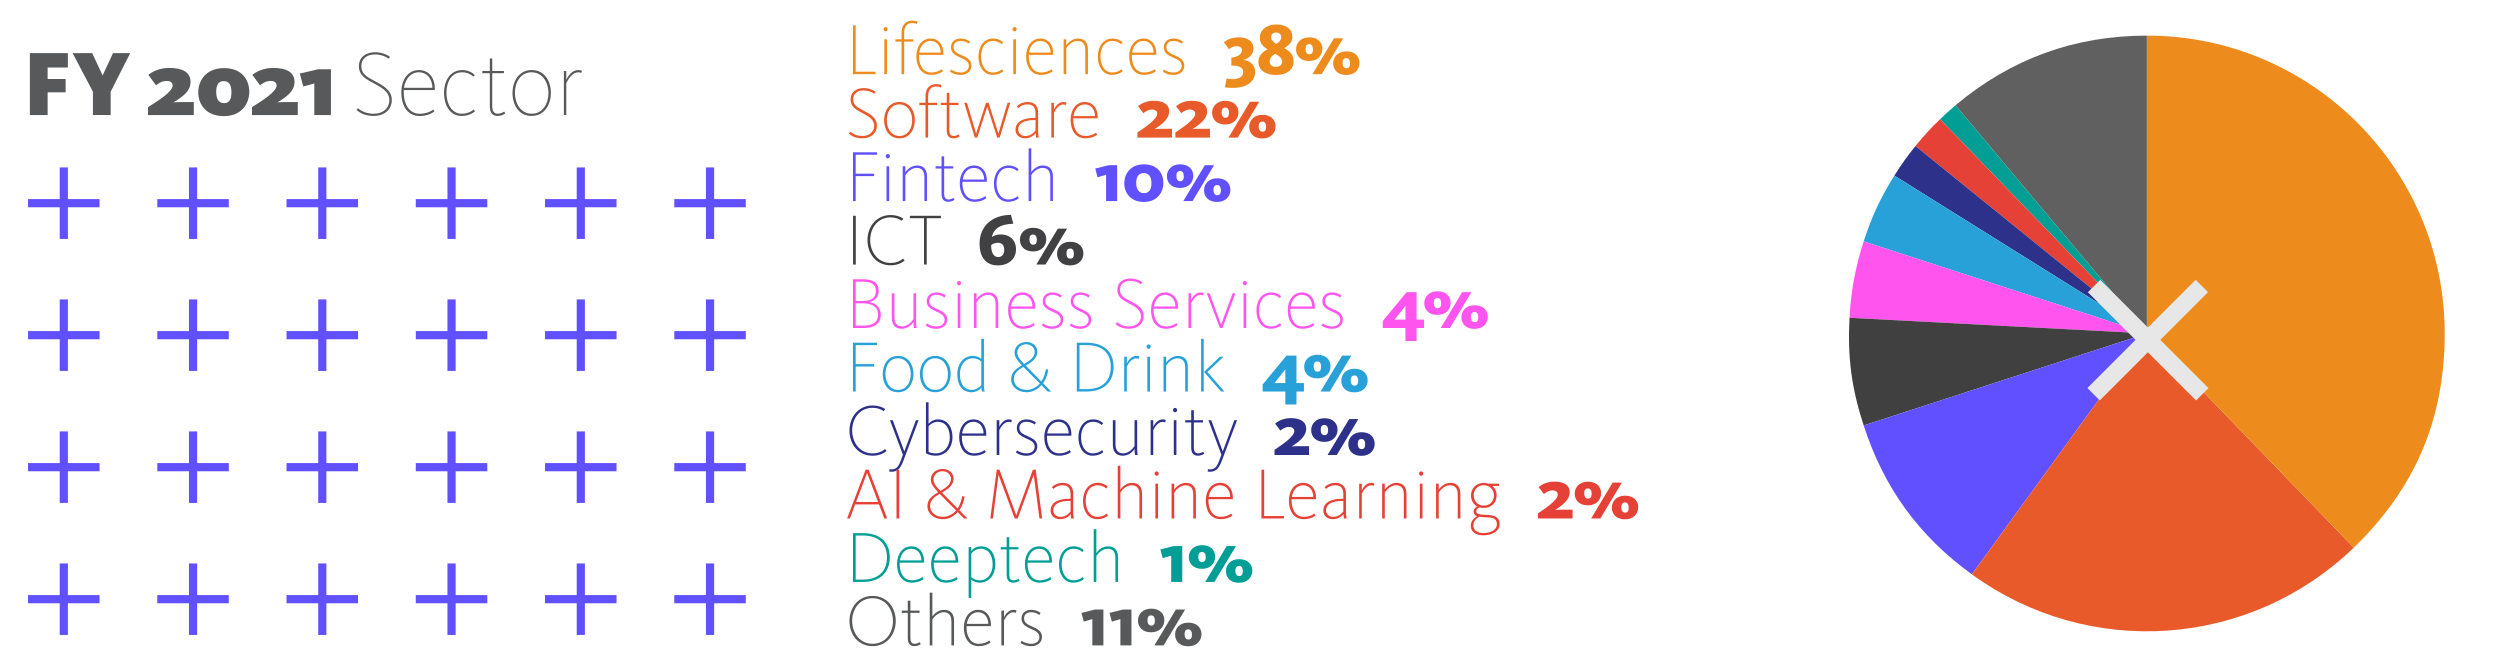 <?xml version="1.0" encoding="UTF-8"?> <!-- Generator: Adobe Illustrator 24.0.0, SVG Export Plug-In . SVG Version: 6.00 Build 0) --> <svg xmlns="http://www.w3.org/2000/svg" xmlns:xlink="http://www.w3.org/1999/xlink" version="1.1" id="Layer_1" x="0px" y="0px" viewBox="0 0 1024 271" style="enable-background:new 0 0 1024 271;" xml:space="preserve"> <style type="text/css"> .st0{fill:#5F6D84;} .st1{fill:#6050FF;} .st2{opacity:0.5;} .st3{opacity:0.5;fill:#6050FF;} .st4{opacity:0.4;} .st5{opacity:0.3;} .st6{fill:#CCCECF;} .st7{fill:#FFFFFF;} .st8{fill:#C51F30;} .st9{fill:none;} .st10{fill:url(#SVGID_1_);} .st11{fill:#414042;} .st12{fill:#231F20;} .st13{fill:#DDDEDF;} .st14{fill:#6D6E71;} .st15{fill:#F83D08;} .st16{fill:#E85A29;} .st17{fill:#58595B;} .st18{fill:#404040;} .st19{fill:#E7E7E7;} .st20{fill:url(#SVGID_4_);} .st21{fill:url(#SVGID_5_);} .st22{fill:url(#SVGID_6_);} .st23{fill:url(#SVGID_7_);} .st24{fill:url(#SVGID_8_);} .st25{fill:url(#SVGID_9_);} .st26{fill:url(#SVGID_10_);} .st27{fill:url(#SVGID_11_);} .st28{fill:url(#SVGID_12_);} .st29{fill:url(#SVGID_13_);} .st30{fill:url(#SVGID_14_);} .st31{fill:url(#SVGID_15_);} .st32{fill:url(#SVGID_16_);} .st33{fill:url(#SVGID_17_);} .st34{fill:url(#SVGID_18_);} .st35{fill:url(#SVGID_19_);} .st36{fill:url(#SVGID_20_);} .st37{fill:url(#SVGID_21_);} .st38{fill:url(#SVGID_22_);} .st39{fill:url(#SVGID_23_);} .st40{fill:url(#SVGID_24_);} .st41{fill:url(#SVGID_25_);} .st42{fill:url(#SVGID_26_);} .st43{fill:url(#SVGID_27_);} .st44{fill:url(#SVGID_28_);} .st45{fill:url(#SVGID_29_);} .st46{fill:url(#SVGID_30_);} .st47{fill:url(#SVGID_31_);} .st48{fill:url(#SVGID_32_);} .st49{fill:url(#SVGID_33_);} .st50{fill:url(#SVGID_34_);} .st51{fill:url(#SVGID_35_);} .st52{fill:url(#SVGID_36_);} .st53{fill:url(#SVGID_37_);} .st54{fill:url(#SVGID_38_);} .st55{fill:url(#SVGID_39_);} .st56{fill:url(#SVGID_40_);} .st57{fill:url(#SVGID_41_);} .st58{fill:url(#SVGID_42_);} .st59{fill:url(#SVGID_43_);} .st60{fill:url(#SVGID_44_);} .st61{fill:url(#SVGID_45_);} .st62{fill:url(#SVGID_46_);} .st63{fill:url(#SVGID_47_);} .st64{fill:url(#SVGID_48_);} .st65{fill:url(#SVGID_49_);} .st66{fill:url(#SVGID_50_);} .st67{fill:url(#SVGID_51_);} .st68{fill:url(#SVGID_52_);} .st69{fill:url(#SVGID_53_);} .st70{fill:url(#SVGID_54_);} .st71{fill:url(#SVGID_55_);} .st72{fill:url(#SVGID_56_);} .st73{fill:url(#SVGID_57_);} .st74{fill:url(#SVGID_58_);} .st75{fill:url(#SVGID_59_);} .st76{fill:url(#SVGID_60_);} .st77{fill:url(#SVGID_61_);} .st78{fill:url(#SVGID_62_);} .st79{fill:url(#SVGID_63_);} .st80{fill:url(#SVGID_64_);} .st81{fill:url(#SVGID_65_);} .st82{fill:url(#SVGID_66_);} .st83{fill:url(#SVGID_67_);} .st84{fill:url(#SVGID_68_);} .st85{fill:url(#SVGID_69_);} .st86{fill:url(#SVGID_70_);} .st87{fill:url(#SVGID_71_);} .st88{fill:url(#SVGID_72_);} .st89{fill:url(#SVGID_73_);} .st90{fill:url(#SVGID_74_);} .st91{fill:url(#SVGID_75_);} .st92{fill:url(#SVGID_76_);} .st93{fill:url(#SVGID_77_);} .st94{fill:url(#SVGID_78_);} .st95{fill:url(#SVGID_79_);} .st96{fill:url(#SVGID_80_);} .st97{fill:url(#SVGID_81_);} .st98{fill:url(#SVGID_82_);} .st99{fill:url(#SVGID_83_);} .st100{fill:url(#SVGID_84_);} .st101{fill:url(#SVGID_85_);} .st102{fill:url(#SVGID_86_);} .st103{fill:url(#SVGID_87_);} .st104{fill:url(#SVGID_88_);} .st105{fill:url(#SVGID_89_);} .st106{fill:url(#SVGID_90_);} .st107{fill:url(#SVGID_91_);} .st108{fill:url(#SVGID_92_);} .st109{fill:url(#SVGID_93_);} .st110{fill:url(#SVGID_94_);} .st111{fill:url(#SVGID_95_);} .st112{fill:url(#SVGID_96_);} .st113{fill:url(#SVGID_97_);} .st114{fill:url(#SVGID_98_);} .st115{fill:url(#SVGID_99_);} .st116{fill:url(#SVGID_100_);} .st117{fill:#EE8B1D;} .st118{fill:#FF55EE;} .st119{fill:#27A1D8;} .st120{fill:#2E3189;} .st121{fill:#E64136;} .st122{fill:#009E94;} .st123{fill:#606060;} </style> <g> <path class="st17" d="M12.25,21.77h15.56v5.9h-8.3v4.68h7.38v5.48h-7.38v9.29h-7.27V21.77z"></path> <path class="st17" d="M38.06,37.56l-8.33-15.79h8.03l4.26,9.09h0.04l4.22-9.09h7.04l-7.99,15.79v9.55h-7.27V37.56z"></path> <path class="st17" d="M60.62,43.88c4.15-2.62,10.08-6.28,10.08-8.83c0-1.33-0.99-1.9-2.55-1.9c-1.86,0-3.39,1.14-4.22,1.79 l-3.16-4.26c1.75-1.45,4.64-2.85,8.6-2.85c5.37,0,8.68,1.75,8.68,5.71c0,3.81-3.08,5.97-7,8.41c0.42-0.04,1.79-0.15,2.7-0.15h5.63 v5.33H60.62V43.88z"></path> <path class="st17" d="M81.21,37.83c0-4.91,3.23-9.93,10.54-9.93s10.35,4.72,10.35,9.7c0,4.87-3.12,9.97-10.43,9.97 S81.21,42.7,81.21,37.83z M94.8,37.83c0-3.2-1.1-4.6-3.12-4.6c-1.98,0-3.12,1.18-3.12,4.38c0,3.2,1.18,4.64,3.2,4.64 C93.73,42.24,94.8,41.03,94.8,37.83z"></path> <path class="st17" d="M103.21,43.88c4.15-2.62,10.08-6.28,10.08-8.83c0-1.33-0.99-1.9-2.55-1.9c-1.86,0-3.39,1.14-4.22,1.79 l-3.16-4.26c1.75-1.45,4.64-2.85,8.6-2.85c5.37,0,8.68,1.75,8.68,5.71c0,3.81-3.08,5.97-7,8.41c0.42-0.04,1.79-0.15,2.7-0.15h5.63 v5.33h-18.76V43.88z"></path> <path class="st17" d="M128.74,34.18l-4.53,1.22l-1.41-5.29l7.57-1.75h5.18v18.76h-6.81V34.18z"></path> <path class="st17" d="M146.02,45.02l0.61-0.68c1.64,1.41,3.81,2.25,6.47,2.25c3.84,0,6.39-2.32,6.39-5.56c0-3.5-3.2-5.18-6.35-6.89 c-3.16-1.71-6.13-3.16-6.13-7.04c0-3.65,2.78-5.71,6.62-5.71c2.51,0,4.68,0.84,6.13,1.9l-0.53,0.76c-1.45-1.07-3.46-1.75-5.67-1.75 c-3.23,0-5.56,1.75-5.56,4.72c0,3.39,2.36,4.49,5.52,6.2s6.96,3.58,6.96,7.73c0,3.84-2.93,6.54-7.46,6.54 C149.98,47.49,147.73,46.54,146.02,45.02z"></path> <path class="st17" d="M164.37,37.83c0-4.83,2.51-9.13,7.27-9.13c4.07,0,6.47,3.31,6.47,7.5c0,0.23,0,0.46-0.04,0.69h-12.67 c-0.04,0.3-0.04,0.61-0.04,0.88c0,4.57,1.98,8.83,6.58,8.83c2.05,0,4.26-0.68,5.52-1.75l0.49,0.76c-1.48,1.18-3.58,1.9-6.09,1.9 C166.57,47.49,164.37,42.85,164.37,37.83z M177.11,35.96c0-2.97-1.71-6.35-5.56-6.35c-3.46,0-5.56,2.93-6.09,6.35H177.11z"></path> <path class="st17" d="M181.87,38.1c0-5.14,2.59-9.4,7.5-9.4c2.32,0,4,0.95,5.1,2.02l-0.61,0.65c-1.1-1.03-2.66-1.75-4.57-1.75 c-4.38,0-6.43,3.96-6.43,8.41c0,4.22,1.98,8.56,6.28,8.56c1.83,0,3.73-0.65,4.87-1.75l0.53,0.76c-1.33,1.18-3.31,1.9-5.48,1.9 C184.08,47.49,181.87,42.74,181.87,38.1z"></path> <path class="st17" d="M200.63,43.42V29.99h-3.08v-0.91h3.08v-5.14h0.99v5.14h4.79v0.91h-4.79v13.47c0,2.02,0.68,3.12,2.32,3.12 c0.99,0,2.17-0.57,2.55-0.88l0.49,0.72c-0.53,0.46-1.75,1.07-3.12,1.07C201.66,47.49,200.63,46.16,200.63,43.42z"></path> <path class="st17" d="M209.92,38.13c0-4.95,2.7-9.44,7.88-9.44c5.14,0,7.84,4.45,7.84,9.36c0,4.95-2.74,9.44-7.92,9.44 C212.58,47.49,209.92,43.04,209.92,38.13z M224.65,38.13c0-4.3-2.4-8.52-6.93-8.52c-4.53,0-6.81,4.15-6.81,8.45 s2.36,8.52,6.89,8.52C222.32,46.58,224.65,42.43,224.65,38.13z"></path> <path class="st17" d="M230.96,29.08h0.99v3.58c0.69-1.48,2.36-3.96,4.91-3.96c0.53,0,1.14,0.11,1.52,0.27l-0.27,0.88 c-0.38-0.15-0.8-0.23-1.33-0.23c-2.25,0-4,2.7-4.83,4.38v13.13h-0.99V29.08z"></path> </g> <g> <g> <g> <rect x="24.46" y="68.58" class="st1" width="3.35" height="29.29"></rect> <rect x="24.46" y="68.58" transform="matrix(-1.836970e-16 1 -1 -1.836970e-16 109.355 57.087)" class="st1" width="3.35" height="29.29"></rect> </g> <g> <rect x="77.4" y="68.58" class="st1" width="3.35" height="29.29"></rect> <rect x="77.4" y="68.58" transform="matrix(-1.836970e-16 1 -1 -1.836970e-16 162.295 4.147)" class="st1" width="3.35" height="29.29"></rect> </g> <g> <rect x="130.34" y="68.58" class="st1" width="3.35" height="29.29"></rect> <rect x="130.34" y="68.58" transform="matrix(-1.836970e-16 1 -1 -1.836970e-16 215.235 -48.793)" class="st1" width="3.35" height="29.29"></rect> </g> <g> <rect x="183.28" y="68.58" class="st1" width="3.35" height="29.29"></rect> <rect x="183.28" y="68.58" transform="matrix(-1.836970e-16 1 -1 -1.836970e-16 268.175 -101.733)" class="st1" width="3.35" height="29.29"></rect> </g> <g> <rect x="236.22" y="68.58" class="st1" width="3.35" height="29.29"></rect> <rect x="236.22" y="68.58" transform="matrix(-1.836970e-16 1 -1 -1.836970e-16 321.115 -154.673)" class="st1" width="3.35" height="29.29"></rect> </g> <g> <rect x="289.16" y="68.58" class="st1" width="3.35" height="29.29"></rect> <rect x="289.16" y="68.58" transform="matrix(-1.836970e-16 1 -1 -1.836970e-16 374.055 -207.613)" class="st1" width="3.35" height="29.29"></rect> </g> </g> <g> <g> <rect x="24.46" y="122.64" class="st1" width="3.35" height="29.29"></rect> <rect x="24.46" y="122.64" transform="matrix(-1.836970e-16 1 -1 -1.836970e-16 163.421 111.153)" class="st1" width="3.35" height="29.29"></rect> </g> <g> <rect x="77.4" y="122.64" class="st1" width="3.35" height="29.29"></rect> <rect x="77.4" y="122.64" transform="matrix(-1.836970e-16 1 -1 -1.836970e-16 216.361 58.213)" class="st1" width="3.35" height="29.29"></rect> </g> <g> <rect x="130.34" y="122.64" class="st1" width="3.35" height="29.29"></rect> <rect x="130.34" y="122.64" transform="matrix(-1.836970e-16 1 -1 -1.836970e-16 269.301 5.273)" class="st1" width="3.35" height="29.29"></rect> </g> <g> <rect x="183.28" y="122.64" class="st1" width="3.35" height="29.29"></rect> <rect x="183.28" y="122.64" transform="matrix(-1.836970e-16 1 -1 -1.836970e-16 322.241 -47.666)" class="st1" width="3.35" height="29.29"></rect> </g> <g> <rect x="236.22" y="122.64" class="st1" width="3.35" height="29.29"></rect> <rect x="236.22" y="122.64" transform="matrix(-1.836970e-16 1 -1 -1.836970e-16 375.181 -100.606)" class="st1" width="3.35" height="29.29"></rect> </g> <g> <rect x="289.16" y="122.64" class="st1" width="3.35" height="29.29"></rect> <rect x="289.16" y="122.64" transform="matrix(-1.836970e-16 1 -1 -1.836970e-16 428.121 -153.546)" class="st1" width="3.35" height="29.29"></rect> </g> </g> <g> <g> <rect x="24.46" y="176.71" class="st1" width="3.35" height="29.29"></rect> <rect x="24.46" y="176.71" transform="matrix(-1.836970e-16 1 -1 -1.836970e-16 217.488 165.22)" class="st1" width="3.35" height="29.29"></rect> </g> <g> <rect x="77.4" y="176.71" class="st1" width="3.35" height="29.29"></rect> <rect x="77.4" y="176.71" transform="matrix(-1.836970e-16 1 -1 -1.836970e-16 270.428 112.28)" class="st1" width="3.35" height="29.29"></rect> </g> <g> <rect x="130.34" y="176.71" class="st1" width="3.35" height="29.29"></rect> <rect x="130.34" y="176.71" transform="matrix(-1.836970e-16 1 -1 -1.836970e-16 323.367 59.34)" class="st1" width="3.35" height="29.29"></rect> </g> <g> <rect x="183.28" y="176.71" class="st1" width="3.35" height="29.29"></rect> <rect x="183.28" y="176.71" transform="matrix(-1.836970e-16 1 -1 -1.836970e-16 376.307 6.4)" class="st1" width="3.35" height="29.29"></rect> </g> <g> <rect x="236.22" y="176.71" class="st1" width="3.35" height="29.29"></rect> <rect x="236.22" y="176.71" transform="matrix(-1.836970e-16 1 -1 -1.836970e-16 429.247 -46.54)" class="st1" width="3.35" height="29.29"></rect> </g> <g> <rect x="289.16" y="176.71" class="st1" width="3.35" height="29.29"></rect> <rect x="289.16" y="176.71" transform="matrix(-1.836970e-16 1 -1 -1.836970e-16 482.187 -99.48)" class="st1" width="3.35" height="29.29"></rect> </g> </g> <g> <g> <rect x="24.46" y="230.78" class="st1" width="3.35" height="29.29"></rect> <rect x="24.46" y="230.78" transform="matrix(-1.836970e-16 1 -1 -1.836970e-16 271.554 219.286)" class="st1" width="3.35" height="29.29"></rect> </g> <g> <rect x="77.4" y="230.78" class="st1" width="3.35" height="29.29"></rect> <rect x="77.4" y="230.78" transform="matrix(-1.836970e-16 1 -1 -1.836970e-16 324.494 166.346)" class="st1" width="3.35" height="29.29"></rect> </g> <g> <rect x="130.34" y="230.78" class="st1" width="3.35" height="29.29"></rect> <rect x="130.34" y="230.78" transform="matrix(-1.836970e-16 1 -1 -1.836970e-16 377.434 113.406)" class="st1" width="3.35" height="29.29"></rect> </g> <g> <rect x="183.28" y="230.78" class="st1" width="3.35" height="29.29"></rect> <rect x="183.28" y="230.78" transform="matrix(-1.836970e-16 1 -1 -1.836970e-16 430.374 60.466)" class="st1" width="3.35" height="29.29"></rect> </g> <g> <rect x="236.22" y="230.78" class="st1" width="3.35" height="29.29"></rect> <rect x="236.22" y="230.78" transform="matrix(-1.836970e-16 1 -1 -1.836970e-16 483.313 7.526)" class="st1" width="3.35" height="29.29"></rect> </g> <g> <rect x="289.16" y="230.78" class="st1" width="3.35" height="29.29"></rect> <rect x="289.16" y="230.78" transform="matrix(-1.836970e-16 1 -1 -1.836970e-16 536.253 -45.414)" class="st1" width="3.35" height="29.29"></rect> </g> </g> </g> <g> <path class="st117" d="M349.38,10.38h1.11v18.99h8.13v0.99h-9.24V10.38z"></path> <path class="st117" d="M361.89,11.97c0-0.51,0.42-0.9,0.87-0.9c0.45,0,0.84,0.39,0.84,0.9c0,0.51-0.39,0.9-0.84,0.9 C362.31,12.87,361.89,12.48,361.89,11.97z M362.22,16.11h1.08v14.25h-1.08V16.11z"></path> <path class="st117" d="M369.27,17.04h-2.52v-0.93h2.52V13.5c0-3.21,1.56-5.04,4.53-5.04c0.87,0,1.56,0.15,2.07,0.39l-0.33,0.99 c-0.42-0.24-1.08-0.42-1.8-0.42c-2.34,0-3.39,1.44-3.39,4.2v2.49h3.75v0.93h-3.75v13.32h-1.08V17.04z"></path> <path class="st117" d="M375.33,23.04c0-3.9,2.1-7.26,5.88-7.26c3.3,0,5.22,2.64,5.22,6.09c0,0.21-0.03,0.39-0.03,0.6h-9.96 c-0.03,0.18-0.03,0.39-0.03,0.54c0.03,3.48,1.53,6.69,5.07,6.69c1.71,0,3.36-0.6,4.26-1.35l0.51,0.84 c-1.08,0.81-2.73,1.47-4.83,1.47C377.16,30.66,375.33,27.06,375.33,23.04z M385.32,21.54c0-2.28-1.26-4.77-4.17-4.77 c-2.64,0-4.23,2.16-4.62,4.77H385.32z"></path> <path class="st117" d="M389.13,29.31l0.48-0.84c0.78,0.66,2.4,1.23,3.81,1.23c2.01,0,3.42-0.99,3.42-2.73 c0-1.8-1.59-2.58-3.42-3.36c-2.1-0.96-3.9-1.89-3.9-4.23c0-2.1,1.47-3.6,3.96-3.6c1.68,0,3.09,0.63,3.87,1.29l-0.54,0.81 c-0.81-0.66-2.01-1.11-3.39-1.11c-1.8,0-2.85,0.96-2.85,2.55c0,1.89,1.62,2.55,3.33,3.3c2.13,0.93,4.02,1.95,4.02,4.23 c0,2.34-1.83,3.84-4.56,3.84C391.68,30.69,390,30.06,389.13,29.31z"></path> <path class="st117" d="M400.77,23.22c0-4.23,2.25-7.44,6.06-7.44c1.92,0,3.27,0.78,4.08,1.56l-0.6,0.75 c-0.84-0.75-2.01-1.32-3.54-1.32c-3.36,0-4.92,2.97-4.92,6.39c0,3.27,1.53,6.54,4.83,6.54c1.53,0,2.97-0.57,3.78-1.35l0.51,0.84 c-0.96,0.84-2.49,1.47-4.35,1.47C402.6,30.66,400.77,26.94,400.77,23.22z"></path> <path class="st117" d="M414.72,11.97c0-0.51,0.42-0.9,0.87-0.9c0.45,0,0.84,0.39,0.84,0.9c0,0.51-0.39,0.9-0.84,0.9 C415.14,12.87,414.72,12.48,414.72,11.97z M415.05,16.11h1.08v14.25h-1.08V16.11z"></path> <path class="st117" d="M420.3,23.04c0-3.9,2.1-7.26,5.88-7.26c3.3,0,5.22,2.64,5.22,6.09c0,0.21-0.03,0.39-0.03,0.6h-9.96 c-0.03,0.18-0.03,0.39-0.03,0.54c0.03,3.48,1.53,6.69,5.07,6.69c1.71,0,3.36-0.6,4.26-1.35l0.51,0.84 c-1.08,0.81-2.73,1.47-4.83,1.47C422.13,30.66,420.3,27.06,420.3,23.04z M430.29,21.54c0-2.28-1.26-4.77-4.17-4.77 c-2.64,0-4.23,2.16-4.62,4.77H430.29z"></path> <path class="st117" d="M435.66,16.11h1.08v2.43c0.87-1.29,2.64-2.76,4.8-2.76c2.91,0,4.08,1.89,4.08,4.56v10.02h-1.08v-9.78 c0-2.31-0.84-3.81-3.21-3.81c-1.95,0-3.78,1.65-4.59,3v10.59h-1.08V16.11z"></path> <path class="st117" d="M449.67,23.22c0-4.23,2.25-7.44,6.06-7.44c1.92,0,3.27,0.78,4.08,1.56l-0.6,0.75 c-0.84-0.75-2.01-1.32-3.54-1.32c-3.36,0-4.92,2.97-4.92,6.39c0,3.27,1.53,6.54,4.83,6.54c1.53,0,2.97-0.57,3.78-1.35l0.51,0.84 c-0.96,0.84-2.49,1.47-4.35,1.47C451.5,30.66,449.67,26.94,449.67,23.22z"></path> <path class="st117" d="M462.51,23.04c0-3.9,2.1-7.26,5.88-7.26c3.3,0,5.22,2.64,5.22,6.09c0,0.21-0.03,0.39-0.03,0.6h-9.96 c-0.03,0.18-0.03,0.39-0.03,0.54c0.03,3.48,1.53,6.69,5.07,6.69c1.71,0,3.36-0.6,4.26-1.35l0.51,0.84 c-1.08,0.81-2.73,1.47-4.83,1.47C464.34,30.66,462.51,27.06,462.51,23.04z M472.5,21.54c0-2.28-1.26-4.77-4.17-4.77 c-2.64,0-4.23,2.16-4.62,4.77H472.5z"></path> <path class="st117" d="M476.31,29.31l0.48-0.84c0.78,0.66,2.4,1.23,3.81,1.23c2.01,0,3.42-0.99,3.42-2.73 c0-1.8-1.59-2.58-3.42-3.36c-2.1-0.96-3.9-1.89-3.9-4.23c0-2.1,1.47-3.6,3.96-3.6c1.68,0,3.09,0.63,3.87,1.29l-0.54,0.81 c-0.81-0.66-2.01-1.11-3.39-1.11c-1.8,0-2.85,0.96-2.85,2.55c0,1.89,1.62,2.55,3.33,3.3c2.13,0.93,4.02,1.95,4.02,4.23 c0,2.34-1.83,3.84-4.56,3.84C478.86,30.69,477.18,30.06,476.31,29.31z"></path> <path class="st117" d="M501.72,35.76l0.69-3.63c0.33,0.12,1.41,0.3,2.46,0.3c2.55,0,4.35-0.99,4.35-2.97 c0-1.98-1.98-2.61-4.86-2.61v-3.27c2.01-0.06,4.35-1.2,4.35-2.94c0-1.14-0.75-1.71-2.25-1.71c-1.32,0-2.31,0.57-3.06,1.23 l-2.1-2.88c1.2-0.96,3.15-1.98,6.21-1.98c3.84,0,5.91,1.89,5.91,4.56c0,2.61-2.19,4.17-3.96,4.65v0.06 c2.22,0.21,4.65,1.86,4.65,4.89c0,4.02-3.6,6.54-9.06,6.54C503.34,36,502.23,35.88,501.72,35.76z"></path> <path class="st117" d="M515.43,25.32c0-2.22,1.38-3.87,3.75-5.16c-2.13-1.2-3.15-2.64-3.15-4.71c0-3.24,2.91-5.43,6.63-5.43 c4.08,0,6.72,1.83,6.72,5.16c0,1.83-1.23,3.3-3.42,4.53c2.49,1.29,3.9,2.85,3.9,5.43c0,3.6-3,5.58-7.17,5.58 C518.1,30.72,515.43,28.62,515.43,25.32z M525.15,25.17c0-1.14-0.81-2.04-2.85-3.15c-1.53,0.93-2.25,1.89-2.25,3.15 c0,1.32,0.93,2.22,2.58,2.22C524.31,27.39,525.15,26.4,525.15,25.17z M524.79,15.33c0-1.17-0.69-2.01-2.04-2.01 c-1.35,0-2.1,0.84-2.1,1.89s0.66,1.89,2.16,2.79C524.19,17.1,524.79,16.2,524.79,15.33z"></path> <path class="st117" d="M530.85,20.19c0-2.55,1.89-4.89,5.43-4.89c3.57,0,5.37,2.13,5.37,4.74c0,2.61-1.86,4.95-5.43,4.95 C532.68,24.99,530.85,22.8,530.85,20.19z M537.78,20.19c0-1.11-0.39-2.13-1.53-2.13c-1.17,0-1.5,0.87-1.5,1.98 c0,1.11,0.36,2.19,1.53,2.19C537.51,22.23,537.78,21.3,537.78,20.19z M546.39,15.66h3.78l-8.82,14.7h-3.78L546.39,15.66z M546.06,25.92c0-2.55,1.86-4.89,5.43-4.89c3.54,0,5.37,2.13,5.37,4.77c0,2.58-1.89,4.92-5.43,4.92 C547.86,30.72,546.06,28.56,546.06,25.92z M552.96,25.92c0-1.11-0.36-2.13-1.5-2.13c-1.17,0-1.53,0.87-1.53,2.01 c0,1.08,0.39,2.16,1.56,2.16C552.72,27.96,552.96,27,552.96,25.92z"></path> <path class="st16" d="M347.64,54.71l0.63-0.78c1.11,0.96,2.76,1.77,4.98,1.77c2.91,0,4.83-1.8,4.83-4.17c0-2.7-2.46-3.96-4.92-5.25 c-2.46-1.32-4.77-2.49-4.77-5.58c0-2.97,2.31-4.62,5.34-4.62c2.19,0,3.87,0.75,4.92,1.5l-0.57,0.84c-1.05-0.78-2.61-1.38-4.41-1.38 c-2.43,0-4.2,1.35-4.2,3.57c0,2.55,1.83,3.42,4.2,4.68c2.52,1.32,5.52,2.79,5.52,6.18c0,3.06-2.37,5.19-6,5.19 C350.64,56.66,348.84,55.79,347.64,54.71z"></path> <path class="st16" d="M362.13,49.25c0-3.78,2.04-7.47,6.27-7.47c4.23,0,6.33,3.66,6.33,7.41c0,3.81-2.1,7.47-6.33,7.47 C364.17,56.66,362.13,53.03,362.13,49.25z M373.62,49.25c0-3.33-1.8-6.48-5.25-6.48s-5.13,3.09-5.13,6.42s1.74,6.51,5.19,6.51 C371.88,55.7,373.62,52.58,373.62,49.25z"></path> <path class="st16" d="M379.08,43.04h-2.52v-0.93h2.52V39.5c0-3.21,1.56-5.04,4.53-5.04c0.87,0,1.56,0.15,2.07,0.39l-0.33,0.99 c-0.42-0.24-1.08-0.42-1.8-0.42c-2.34,0-3.39,1.44-3.39,4.2v2.49h3.75v0.93h-3.75v13.32h-1.08V43.04z"></path> <path class="st16" d="M387.78,53.33V43.04h-2.43v-0.93h2.43v-4.08h1.08v4.08h3.75v0.93h-3.75v10.29c0,1.53,0.51,2.37,1.8,2.37 c0.78,0,1.71-0.45,1.98-0.66l0.48,0.78c-0.42,0.36-1.41,0.84-2.58,0.84C388.65,56.66,387.78,55.55,387.78,53.33z"></path> <path class="st16" d="M394.95,42.11h1.11l3.75,12.6l4.05-12.6h1.05l4.02,12.6l3.78-12.6h1.08l-4.32,14.25h-1.02l-4.08-12.66 l-4.08,12.66h-1.02L394.95,42.11z"></path> <path class="st16" d="M415.95,53.12c0-3.84,4.26-4.83,7.5-4.83h0.69v-1.83c0-2.55-1.08-3.69-3.33-3.69c-1.38,0-2.61,0.42-3.75,1.5 l-0.6-0.75c1.17-1.11,2.64-1.74,4.44-1.74c2.76,0,4.32,1.5,4.32,4.41v7.56c0,1.11,0.12,2.07,0.3,2.61h-1.14 c-0.09-0.48-0.15-1.29-0.15-1.83c-1.05,1.35-2.67,2.13-4.38,2.13C417.54,56.66,415.95,55.25,415.95,53.12z M424.14,53.51v-4.32 h-0.69c-3.3,0-6.39,0.99-6.39,3.87c0,1.62,1.35,2.64,2.91,2.64C421.59,55.7,422.97,54.95,424.14,53.51z"></path> <path class="st16" d="M430.62,42.11h1.08v2.7c0.54-1.14,1.86-3.03,3.87-3.03c0.51,0,0.99,0.12,1.26,0.24l-0.27,0.99 c-0.27-0.12-0.6-0.21-1.11-0.21c-1.83,0-3.18,2.22-3.75,3.36v10.2h-1.08V42.11z"></path> <path class="st16" d="M438.51,49.04c0-3.9,2.1-7.26,5.88-7.26c3.3,0,5.22,2.64,5.22,6.09c0,0.21-0.03,0.39-0.03,0.6h-9.96 c-0.03,0.18-0.03,0.39-0.03,0.54c0.03,3.48,1.53,6.69,5.07,6.69c1.71,0,3.36-0.6,4.26-1.35l0.51,0.84 c-1.08,0.81-2.73,1.47-4.83,1.47C440.34,56.66,438.51,53.06,438.51,49.04z M448.5,47.54c0-2.28-1.26-4.77-4.17-4.77 c-2.64,0-4.23,2.16-4.62,4.77H448.5z"></path> <path class="st16" d="M465.9,54.26c3.03-2.04,8.1-5.4,8.1-7.65c0-1.14-0.81-1.74-2.22-1.74c-1.41,0-2.67,0.81-3.45,1.5l-2.16-2.85 c1.35-1.2,3.6-2.25,6.36-2.25c3.84,0,6.36,1.35,6.36,4.38c0,3.09-3.06,5.34-5.94,7.23c0.27-0.03,1.29-0.12,2.01-0.12h5.1v3.6H465.9 V54.26z"></path> <path class="st16" d="M481.44,54.26c3.03-2.04,8.1-5.4,8.1-7.65c0-1.14-0.81-1.74-2.22-1.74c-1.41,0-2.67,0.81-3.45,1.5l-2.16-2.85 c1.35-1.2,3.6-2.25,6.36-2.25c3.84,0,6.36,1.35,6.36,4.38c0,3.09-3.06,5.34-5.94,7.23c0.27-0.03,1.29-0.12,2.01-0.12h5.1v3.6 h-14.16V54.26z"></path> <path class="st16" d="M496.47,46.19c0-2.55,1.89-4.89,5.43-4.89c3.57,0,5.37,2.13,5.37,4.74c0,2.61-1.86,4.95-5.43,4.95 C498.3,50.99,496.47,48.8,496.47,46.19z M503.4,46.19c0-1.11-0.39-2.13-1.53-2.13c-1.17,0-1.5,0.87-1.5,1.98 c0,1.11,0.36,2.19,1.53,2.19C503.13,48.23,503.4,47.3,503.4,46.19z M512.01,41.66h3.78l-8.82,14.7h-3.78L512.01,41.66z M511.68,51.92c0-2.55,1.86-4.89,5.43-4.89c3.54,0,5.37,2.13,5.37,4.77c0,2.58-1.89,4.92-5.43,4.92 C513.48,56.72,511.68,54.56,511.68,51.92z M518.58,51.92c0-1.11-0.36-2.13-1.5-2.13c-1.17,0-1.53,0.87-1.53,2.01 c0,1.08,0.39,2.16,1.56,2.16C518.34,53.96,518.58,53,518.58,51.92z"></path> <path class="st1" d="M349.38,62.38h9.84v0.99h-8.73v7.77h7.56v0.99h-7.56v10.23h-1.11V62.38z"></path> <path class="st1" d="M362.79,63.97c0-0.51,0.42-0.9,0.87-0.9c0.45,0,0.84,0.39,0.84,0.9c0,0.51-0.39,0.9-0.84,0.9 C363.21,64.87,362.79,64.48,362.79,63.97z M363.12,68.11h1.08v14.25h-1.08V68.11z"></path> <path class="st1" d="M369.75,68.11h1.08v2.43c0.87-1.29,2.64-2.76,4.8-2.76c2.91,0,4.08,1.89,4.08,4.56v10.02h-1.08v-9.78 c0-2.31-0.84-3.81-3.21-3.81c-1.95,0-3.78,1.65-4.59,3v10.59h-1.08V68.11z"></path> <path class="st1" d="M385.65,79.33V69.04h-2.43v-0.93h2.43v-4.08h1.08v4.08h3.75v0.93h-3.75v10.29c0,1.53,0.51,2.37,1.8,2.37 c0.78,0,1.71-0.45,1.98-0.66l0.48,0.78c-0.42,0.36-1.41,0.84-2.58,0.84C386.52,82.66,385.65,81.55,385.65,79.33z"></path> <path class="st1" d="M393.12,75.04c0-3.9,2.1-7.26,5.88-7.26c3.3,0,5.22,2.64,5.22,6.09c0,0.21-0.03,0.39-0.03,0.6h-9.96 c-0.03,0.18-0.03,0.39-0.03,0.54c0.03,3.48,1.53,6.69,5.07,6.69c1.71,0,3.36-0.6,4.26-1.35l0.51,0.84 c-1.08,0.81-2.73,1.47-4.83,1.47C394.95,82.66,393.12,79.06,393.12,75.04z M403.11,73.54c0-2.28-1.26-4.77-4.17-4.77 c-2.64,0-4.23,2.16-4.62,4.77H403.11z"></path> <path class="st1" d="M407.1,75.22c0-4.23,2.25-7.44,6.06-7.44c1.92,0,3.27,0.78,4.08,1.56l-0.6,0.75 c-0.84-0.75-2.01-1.32-3.54-1.32c-3.36,0-4.92,2.97-4.92,6.39c0,3.27,1.53,6.54,4.83,6.54c1.53,0,2.97-0.57,3.78-1.35l0.51,0.84 c-0.96,0.84-2.49,1.47-4.35,1.47C408.93,82.66,407.1,78.94,407.1,75.22z"></path> <path class="st1" d="M421.32,60.76h1.08v9.78c0.72-1.14,2.46-2.76,4.77-2.76c2.94,0,4.11,1.89,4.11,4.56v10.02h-1.08v-9.78 c0-2.31-0.87-3.81-3.21-3.81c-2.1,0-3.96,1.86-4.59,3v10.59h-1.08V60.76z"></path> <path class="st1" d="M453.06,71.59l-3.51,1.02l-0.93-3.57l5.49-1.38h3.48v14.7h-4.53V71.59z"></path> <path class="st1" d="M460.5,75.07c0-3.75,2.49-7.77,8.07-7.77c5.58,0,7.95,3.81,7.95,7.62c0,3.75-2.43,7.8-8.01,7.8 C462.93,82.72,460.5,78.82,460.5,75.07z M471.63,75.07c0-2.67-1.08-4.17-3.12-4.17s-3.12,1.35-3.12,4.02c0,2.7,1.14,4.2,3.18,4.2 C470.58,79.12,471.63,77.74,471.63,75.07z"></path> <path class="st1" d="M477.96,72.19c0-2.55,1.89-4.89,5.43-4.89c3.57,0,5.37,2.13,5.37,4.74c0,2.61-1.86,4.95-5.43,4.95 C479.79,76.99,477.96,74.8,477.96,72.19z M484.89,72.19c0-1.11-0.39-2.13-1.53-2.13c-1.17,0-1.5,0.87-1.5,1.98 c0,1.11,0.36,2.19,1.53,2.19C484.62,74.23,484.89,73.3,484.89,72.19z M493.5,67.66h3.78l-8.82,14.7h-3.78L493.5,67.66z M493.17,77.92c0-2.55,1.86-4.89,5.43-4.89c3.54,0,5.37,2.13,5.37,4.77c0,2.58-1.89,4.92-5.43,4.92 C494.97,82.72,493.17,80.56,493.17,77.92z M500.07,77.92c0-1.11-0.36-2.13-1.5-2.13c-1.17,0-1.53,0.87-1.53,2.01 c0,1.08,0.39,2.16,1.56,2.16C499.83,79.96,500.07,79,500.07,77.92z"></path> <path class="st11" d="M349.41,88.38h1.11v19.98h-1.11V88.38z"></path> <path class="st11" d="M355.32,98.37c0-5.49,3.63-10.29,9.48-10.29c2.13,0,3.81,0.54,5.19,1.47l-0.63,0.87 c-1.23-0.87-2.76-1.38-4.62-1.38c-5.16,0-8.31,4.32-8.31,9.27c0,4.98,3.18,9.39,8.37,9.39c2.13,0,3.81-0.69,5.1-1.77l0.63,0.78 c-1.35,1.17-3.33,1.95-5.79,1.95C358.92,108.66,355.32,103.92,355.32,98.37z"></path> <path class="st11" d="M378.48,89.37h-5.79v-0.99h12.72v0.99h-5.82v18.99h-1.11V89.37z"></path> <path class="st11" d="M401.22,99.84c0-6.99,4.95-11.82,12.87-11.82l0.96,3.63c-2.31,0-5.04,0.57-6.57,1.8 c-1.23,0.96-1.92,2.1-2.22,3.63c0.87-0.63,2.16-1.05,3.69-1.05c3.48,0,6.21,2.13,6.21,6.09c0,4.11-3.27,6.6-7.38,6.6 C403.29,108.72,401.22,104.58,401.22,99.84z M411.33,102.42c0-2.04-0.96-2.97-2.55-2.97c-1.23,0-2.13,0.39-2.79,0.93v0.24 c-0.03,2.43,0.81,4.68,2.91,4.68C410.4,105.3,411.33,104.1,411.33,102.42z"></path> <path class="st11" d="M417.75,98.19c0-2.55,1.89-4.89,5.43-4.89c3.57,0,5.37,2.13,5.37,4.74c0,2.61-1.86,4.95-5.43,4.95 C419.58,102.99,417.75,100.8,417.75,98.19z M424.68,98.19c0-1.11-0.39-2.13-1.53-2.13c-1.17,0-1.5,0.87-1.5,1.98 c0,1.11,0.36,2.19,1.53,2.19C424.41,100.23,424.68,99.3,424.68,98.19z M433.29,93.66h3.78l-8.82,14.7h-3.78L433.29,93.66z M432.96,103.92c0-2.55,1.86-4.89,5.43-4.89c3.54,0,5.37,2.13,5.37,4.77c0,2.58-1.89,4.92-5.43,4.92 C434.76,108.72,432.96,106.56,432.96,103.92z M439.86,103.92c0-1.11-0.36-2.13-1.5-2.13c-1.17,0-1.53,0.87-1.53,2.01 c0,1.08,0.39,2.16,1.56,2.16C439.62,105.96,439.86,105,439.86,103.92z"></path> <path class="st118" d="M349.38,114.38h4.02c4.2,0,6.51,1.35,6.51,4.89c0,2.37-1.59,3.99-3.75,4.44v0.06 c2.58,0.45,4.62,2.16,4.62,5.07c0,3.9-2.73,5.52-7.29,5.52h-4.11V114.38z M353.34,123.29c3.66,0,5.43-1.38,5.43-3.99 c0-2.73-1.65-3.93-5.43-3.93h-2.85v7.92H353.34z M353.46,133.37c4.14,0,6.21-1.41,6.21-4.5c0-2.97-2.16-4.62-6.18-4.62h-3v9.12 H353.46z"></path> <path class="st118" d="M365.28,130.13v-10.02h1.08v9.75c0,2.34,0.87,3.84,3.21,3.84c2.07,0,3.93-1.89,4.59-3v-10.59h1.08v11.7 c0,1.05,0.09,2.04,0.27,2.55h-1.14c-0.12-0.57-0.21-1.65-0.21-2.52c-0.72,1.23-2.4,2.82-4.8,2.82 C366.45,134.66,365.28,132.77,365.28,130.13z"></path> <path class="st118" d="M379.2,133.31l0.48-0.84c0.78,0.66,2.4,1.23,3.81,1.23c2.01,0,3.42-0.99,3.42-2.73 c0-1.8-1.59-2.58-3.42-3.36c-2.1-0.96-3.9-1.89-3.9-4.23c0-2.1,1.47-3.6,3.96-3.6c1.68,0,3.09,0.63,3.87,1.29l-0.54,0.81 c-0.81-0.66-2.01-1.11-3.39-1.11c-1.8,0-2.85,0.96-2.85,2.55c0,1.89,1.62,2.55,3.33,3.3c2.13,0.93,4.02,1.95,4.02,4.23 c0,2.34-1.83,3.84-4.56,3.84C381.75,134.69,380.07,134.06,379.2,133.31z"></path> <path class="st118" d="M391.95,115.97c0-0.51,0.42-0.9,0.87-0.9c0.45,0,0.84,0.39,0.84,0.9c0,0.51-0.39,0.9-0.84,0.9 C392.37,116.87,391.95,116.48,391.95,115.97z M392.28,120.11h1.08v14.25h-1.08V120.11z"></path> <path class="st118" d="M398.91,120.11h1.08v2.43c0.87-1.29,2.64-2.76,4.8-2.76c2.91,0,4.08,1.89,4.08,4.56v10.02h-1.08v-9.78 c0-2.31-0.84-3.81-3.21-3.81c-1.95,0-3.78,1.65-4.59,3v10.59h-1.08V120.11z"></path> <path class="st118" d="M412.92,127.04c0-3.9,2.1-7.26,5.88-7.26c3.3,0,5.22,2.64,5.22,6.09c0,0.21-0.03,0.39-0.03,0.6h-9.96 c-0.03,0.18-0.03,0.39-0.03,0.54c0.03,3.48,1.53,6.69,5.07,6.69c1.71,0,3.36-0.6,4.26-1.35l0.51,0.84 c-1.08,0.81-2.73,1.47-4.83,1.47C414.75,134.66,412.92,131.06,412.92,127.04z M422.91,125.54c0-2.28-1.26-4.77-4.17-4.77 c-2.64,0-4.23,2.16-4.62,4.77H422.91z"></path> <path class="st118" d="M426.72,133.31l0.48-0.84c0.78,0.66,2.4,1.23,3.81,1.23c2.01,0,3.42-0.99,3.42-2.73 c0-1.8-1.59-2.58-3.42-3.36c-2.1-0.96-3.9-1.89-3.9-4.23c0-2.1,1.47-3.6,3.96-3.6c1.68,0,3.09,0.63,3.87,1.29l-0.54,0.81 c-0.81-0.66-2.01-1.11-3.39-1.11c-1.8,0-2.85,0.96-2.85,2.55c0,1.89,1.62,2.55,3.33,3.3c2.13,0.93,4.02,1.95,4.02,4.23 c0,2.34-1.83,3.84-4.56,3.84C429.27,134.69,427.59,134.06,426.72,133.31z"></path> <path class="st118" d="M438.18,133.31l0.48-0.84c0.78,0.66,2.4,1.23,3.81,1.23c2.01,0,3.42-0.99,3.42-2.73 c0-1.8-1.59-2.58-3.42-3.36c-2.1-0.96-3.9-1.89-3.9-4.23c0-2.1,1.47-3.6,3.96-3.6c1.68,0,3.09,0.63,3.87,1.29l-0.54,0.81 c-0.81-0.66-2.01-1.11-3.39-1.11c-1.8,0-2.85,0.96-2.85,2.55c0,1.89,1.62,2.55,3.33,3.3c2.13,0.93,4.02,1.95,4.02,4.23 c0,2.34-1.83,3.84-4.56,3.84C440.73,134.69,439.05,134.06,438.18,133.31z"></path> <path class="st118" d="M456.9,132.71l0.63-0.78c1.11,0.96,2.76,1.77,4.98,1.77c2.91,0,4.83-1.8,4.83-4.17 c0-2.7-2.46-3.96-4.92-5.25c-2.46-1.32-4.77-2.49-4.77-5.58c0-2.97,2.31-4.62,5.34-4.62c2.19,0,3.87,0.75,4.92,1.5l-0.57,0.84 c-1.05-0.78-2.61-1.38-4.41-1.38c-2.43,0-4.2,1.35-4.2,3.57c0,2.55,1.83,3.42,4.2,4.68c2.52,1.32,5.52,2.79,5.52,6.18 c0,3.06-2.37,5.19-6,5.19C459.9,134.66,458.1,133.79,456.9,132.71z"></path> <path class="st118" d="M471.45,127.04c0-3.9,2.1-7.26,5.88-7.26c3.3,0,5.22,2.64,5.22,6.09c0,0.21-0.03,0.39-0.03,0.6h-9.96 c-0.03,0.18-0.03,0.39-0.03,0.54c0.03,3.48,1.53,6.69,5.07,6.69c1.71,0,3.36-0.6,4.26-1.35l0.51,0.84 c-1.08,0.81-2.73,1.47-4.83,1.47C473.28,134.66,471.45,131.06,471.45,127.04z M481.44,125.54c0-2.28-1.26-4.77-4.17-4.77 c-2.64,0-4.23,2.16-4.62,4.77H481.44z"></path> <path class="st118" d="M486.81,120.11h1.08v2.7c0.54-1.14,1.86-3.03,3.87-3.03c0.51,0,0.99,0.12,1.26,0.24l-0.27,0.99 c-0.27-0.12-0.6-0.21-1.11-0.21c-1.83,0-3.18,2.22-3.75,3.36v10.2h-1.08V120.11z"></path> <path class="st118" d="M494.31,120.11h1.14l4.71,12.84l4.74-12.84h1.11l-5.31,14.25h-1.02L494.31,120.11z"></path> <path class="st118" d="M509.04,115.97c0-0.51,0.42-0.9,0.87-0.9c0.45,0,0.84,0.39,0.84,0.9c0,0.51-0.39,0.9-0.84,0.9 C509.46,116.87,509.04,116.48,509.04,115.97z M509.37,120.11h1.08v14.25h-1.08V120.11z"></path> <path class="st118" d="M514.62,127.22c0-4.23,2.25-7.44,6.06-7.44c1.92,0,3.27,0.78,4.08,1.56l-0.6,0.75 c-0.84-0.75-2.01-1.32-3.54-1.32c-3.36,0-4.92,2.97-4.92,6.39c0,3.27,1.53,6.54,4.83,6.54c1.53,0,2.97-0.57,3.78-1.35l0.51,0.84 c-0.96,0.84-2.49,1.47-4.35,1.47C516.45,134.66,514.62,130.94,514.62,127.22z"></path> <path class="st118" d="M527.46,127.04c0-3.9,2.1-7.26,5.88-7.26c3.3,0,5.22,2.64,5.22,6.09c0,0.21-0.03,0.39-0.03,0.6h-9.96 c-0.03,0.18-0.03,0.39-0.03,0.54c0.03,3.48,1.53,6.69,5.07,6.69c1.71,0,3.36-0.6,4.26-1.35l0.51,0.84 c-1.08,0.81-2.73,1.47-4.83,1.47C529.29,134.66,527.46,131.06,527.46,127.04z M537.45,125.54c0-2.28-1.26-4.77-4.17-4.77 c-2.64,0-4.23,2.16-4.62,4.77H537.45z"></path> <path class="st118" d="M541.26,133.31l0.48-0.84c0.78,0.66,2.4,1.23,3.81,1.23c2.01,0,3.42-0.99,3.42-2.73 c0-1.8-1.59-2.58-3.42-3.36c-2.1-0.96-3.9-1.89-3.9-4.23c0-2.1,1.47-3.6,3.96-3.6c1.68,0,3.09,0.63,3.87,1.29l-0.54,0.81 c-0.81-0.66-2.01-1.11-3.39-1.11c-1.8,0-2.85,0.96-2.85,2.55c0,1.89,1.62,2.55,3.33,3.3c2.13,0.93,4.02,1.95,4.02,4.23 c0,2.34-1.83,3.84-4.56,3.84C543.81,134.69,542.13,134.06,541.26,133.31z"></path> <path class="st118" d="M575.67,134.36h-9.3v-2.85l9.78-11.85h4.08v11.25h3.06v3.45h-3.06v5.31h-4.56V134.36z M575.67,130.91v-5.55 h-0.06l-4.38,5.55H575.67z"></path> <path class="st118" d="M583.38,124.19c0-2.55,1.89-4.89,5.43-4.89c3.57,0,5.37,2.13,5.37,4.74c0,2.61-1.86,4.95-5.43,4.95 C585.21,128.99,583.38,126.8,583.38,124.19z M590.31,124.19c0-1.11-0.39-2.13-1.53-2.13c-1.17,0-1.5,0.87-1.5,1.98 c0,1.11,0.36,2.19,1.53,2.19C590.04,126.23,590.31,125.3,590.31,124.19z M598.92,119.66h3.78l-8.82,14.7h-3.78L598.92,119.66z M598.59,129.92c0-2.55,1.86-4.89,5.43-4.89c3.54,0,5.37,2.13,5.37,4.77c0,2.58-1.89,4.92-5.43,4.92 C600.39,134.72,598.59,132.56,598.59,129.92z M605.49,129.92c0-1.11-0.36-2.13-1.5-2.13c-1.17,0-1.53,0.87-1.53,2.01 c0,1.08,0.39,2.16,1.56,2.16C605.25,131.96,605.49,131,605.49,129.92z"></path> <path class="st119" d="M349.38,140.38h9.84v0.99h-8.73v7.77h7.56v0.99h-7.56v10.23h-1.11V140.38z"></path> <path class="st119" d="M361.56,153.25c0-3.78,2.04-7.47,6.27-7.47s6.33,3.66,6.33,7.41c0,3.81-2.1,7.47-6.33,7.47 S361.56,157.03,361.56,153.25z M373.05,153.25c0-3.33-1.8-6.48-5.25-6.48s-5.13,3.09-5.13,6.42s1.74,6.51,5.19,6.51 C371.31,159.7,373.05,156.58,373.05,153.25z"></path> <path class="st119" d="M376.8,153.25c0-3.78,2.04-7.47,6.27-7.47s6.33,3.66,6.33,7.41c0,3.81-2.1,7.47-6.33,7.47 S376.8,157.03,376.8,153.25z M388.29,153.25c0-3.33-1.8-6.48-5.25-6.48s-5.13,3.09-5.13,6.42s1.74,6.51,5.19,6.51 C386.55,159.7,388.29,156.58,388.29,153.25z"></path> <path class="st119" d="M392.1,153.25c0-3.78,2.19-7.47,6.39-7.47c1.32,0,2.61,0.45,3.45,1.26v-8.28h1.08v19.05 c0,1.02,0.12,1.98,0.3,2.55h-1.14c-0.09-0.42-0.18-1.08-0.18-1.62c-0.9,1.17-2.49,1.92-4.05,1.92 C393.81,160.66,392.1,157.24,392.1,153.25z M401.94,157.75v-9.66c-0.84-0.87-2.22-1.32-3.45-1.32c-3.63,0-5.31,3.33-5.31,6.42 c0,3.24,1.23,6.51,4.92,6.51C399.39,159.7,400.98,158.95,401.94,157.75z"></path> <path class="st119" d="M414.15,155.35c0-2.88,1.98-4.29,4.41-5.73c-1.8-1.89-3-3.39-3-5.16c0-2.67,2.22-4.38,4.86-4.38 c2.43,0,4.47,1.62,4.47,3.99c0,2.64-2.31,4.32-4.74,5.7l6.39,6.51c1.02-1.53,1.59-3.48,1.86-5.07l0.99,0.21 c-0.24,1.74-0.93,3.84-2.16,5.55l3.33,3.39h-1.44l-2.55-2.61c-1.56,1.74-3.6,2.91-6.06,2.91 C416.61,160.66,414.15,158.17,414.15,155.35z M425.91,157.09l-6.72-6.81c-2.07,1.2-3.93,2.43-3.93,5.01c0,2.25,1.92,4.41,5.31,4.41 C422.79,159.7,424.74,158.44,425.91,157.09z M423.81,144.13c0-1.68-1.47-3.12-3.45-3.12c-2.13,0-3.69,1.44-3.69,3.36 c0,1.62,0.96,2.82,2.82,4.71C421.56,147.88,423.81,146.47,423.81,144.13z"></path> <path class="st119" d="M441.06,140.38h4.08c6.81,0,10.98,3.54,10.98,9.87c0,6.27-4.05,10.11-11.01,10.11h-4.05V140.38z M445.17,159.4c6.06,0,9.81-3.18,9.81-9.09c0-5.91-3.75-8.97-9.9-8.97h-2.91v18.06H445.17z"></path> <path class="st119" d="M460.47,146.11h1.08v2.7c0.54-1.14,1.86-3.03,3.87-3.03c0.51,0,0.99,0.12,1.26,0.24l-0.27,0.99 c-0.27-0.12-0.6-0.21-1.11-0.21c-1.83,0-3.18,2.22-3.75,3.36v10.2h-1.08V146.11z"></path> <path class="st119" d="M469.62,141.97c0-0.51,0.42-0.9,0.87-0.9c0.45,0,0.84,0.39,0.84,0.9c0,0.51-0.39,0.9-0.84,0.9 C470.04,142.87,469.62,142.48,469.62,141.97z M469.95,146.11h1.08v14.25h-1.08V146.11z"></path> <path class="st119" d="M476.58,146.11h1.08v2.43c0.87-1.29,2.64-2.76,4.8-2.76c2.91,0,4.08,1.89,4.08,4.56v10.02h-1.08v-9.78 c0-2.31-0.84-3.81-3.21-3.81c-1.95,0-3.78,1.65-4.59,3v10.59h-1.08V146.11z"></path> <path class="st119" d="M491.97,138.76h1.08v21.6h-1.08V138.76z M493.17,152.32l6.51-6.21h1.47l-6.6,6.24l6.96,8.01h-1.38 L493.17,152.32z"></path> <path class="st119" d="M526.47,160.36h-9.3v-2.85l9.78-11.85h4.08v11.25h3.06v3.45h-3.06v5.31h-4.56V160.36z M526.47,156.91v-5.55 h-0.06l-4.38,5.55H526.47z"></path> <path class="st119" d="M534.18,150.19c0-2.55,1.89-4.89,5.43-4.89c3.57,0,5.37,2.13,5.37,4.74c0,2.61-1.86,4.95-5.43,4.95 C536.01,154.99,534.18,152.8,534.18,150.19z M541.11,150.19c0-1.11-0.39-2.13-1.53-2.13c-1.17,0-1.5,0.87-1.5,1.98 c0,1.11,0.36,2.19,1.53,2.19C540.84,152.23,541.11,151.3,541.11,150.19z M549.72,145.66h3.78l-8.82,14.7h-3.78L549.72,145.66z M549.39,155.92c0-2.55,1.86-4.89,5.43-4.89c3.54,0,5.37,2.13,5.37,4.77c0,2.58-1.89,4.92-5.43,4.92 C551.19,160.72,549.39,158.56,549.39,155.92z M556.29,155.92c0-1.11-0.36-2.13-1.5-2.13c-1.17,0-1.53,0.87-1.53,2.01 c0,1.08,0.39,2.16,1.56,2.16C556.05,157.96,556.29,157,556.29,155.92z"></path> <path class="st120" d="M347.94,176.37c0-5.49,3.63-10.29,9.48-10.29c2.13,0,3.81,0.54,5.19,1.47l-0.63,0.87 c-1.23-0.87-2.76-1.38-4.62-1.38c-5.16,0-8.31,4.32-8.31,9.27c0,4.98,3.18,9.39,8.37,9.39c2.13,0,3.81-0.69,5.1-1.77l0.63,0.78 c-1.35,1.17-3.33,1.95-5.79,1.95C351.54,186.66,347.94,181.92,347.94,176.37z"></path> <path class="st120" d="M364.23,193.11l0.09-0.93c0.21,0.03,0.51,0.09,0.93,0.09c2.04,0,2.91-1.44,3.81-3.87l0.78-2.13l-5.31-14.16 h1.14l4.74,12.81l4.74-12.81h1.11l-6.15,16.41c-1.05,2.73-2.1,4.71-4.92,4.71C364.74,193.23,364.44,193.17,364.23,193.11z"></path> <path class="st120" d="M379.26,185.64v-20.88h1.08v8.82c0.87-1.08,2.31-1.8,3.81-1.8c4.2,0,6,3.48,6,7.41 c0,3.75-2.43,7.47-6.93,7.47C381.69,186.66,380.25,186.3,379.26,185.64z M389.04,179.25c0-3.18-1.29-6.48-5.01-6.48 c-1.26,0-2.82,0.75-3.69,1.83v10.47c0.69,0.36,1.77,0.63,2.91,0.63C387.18,185.7,389.04,182.28,389.04,179.25z"></path> <path class="st120" d="M392.88,179.04c0-3.9,2.1-7.26,5.88-7.26c3.3,0,5.22,2.64,5.22,6.09c0,0.21-0.03,0.39-0.03,0.6h-9.96 c-0.03,0.18-0.03,0.39-0.03,0.54c0.03,3.48,1.53,6.69,5.07,6.69c1.71,0,3.36-0.6,4.26-1.35l0.51,0.84 c-1.08,0.81-2.73,1.47-4.83,1.47C394.71,186.66,392.88,183.06,392.88,179.04z M402.87,177.54c0-2.28-1.26-4.77-4.17-4.77 c-2.64,0-4.23,2.16-4.62,4.77H402.87z"></path> <path class="st120" d="M408.24,172.11h1.08v2.7c0.54-1.14,1.86-3.03,3.87-3.03c0.51,0,0.99,0.12,1.26,0.24l-0.27,0.99 c-0.27-0.12-0.6-0.21-1.11-0.21c-1.83,0-3.18,2.22-3.75,3.36v10.2h-1.08V172.11z"></path> <path class="st120" d="M416.1,185.31l0.48-0.84c0.78,0.66,2.4,1.23,3.81,1.23c2.01,0,3.42-0.99,3.42-2.73 c0-1.8-1.59-2.58-3.42-3.36c-2.1-0.96-3.9-1.89-3.9-4.23c0-2.1,1.47-3.6,3.96-3.6c1.68,0,3.09,0.63,3.87,1.29l-0.54,0.81 c-0.81-0.66-2.01-1.11-3.39-1.11c-1.8,0-2.85,0.96-2.85,2.55c0,1.89,1.62,2.55,3.33,3.3c2.13,0.93,4.02,1.95,4.02,4.23 c0,2.34-1.83,3.84-4.56,3.84C418.65,186.69,416.97,186.06,416.1,185.31z"></path> <path class="st120" d="M427.74,179.04c0-3.9,2.1-7.26,5.88-7.26c3.3,0,5.22,2.64,5.22,6.09c0,0.21-0.03,0.39-0.03,0.6h-9.96 c-0.03,0.18-0.03,0.39-0.03,0.54c0.03,3.48,1.53,6.69,5.07,6.69c1.71,0,3.36-0.6,4.26-1.35l0.51,0.84 c-1.08,0.81-2.73,1.47-4.83,1.47C429.57,186.66,427.74,183.06,427.74,179.04z M437.73,177.54c0-2.28-1.26-4.77-4.17-4.77 c-2.64,0-4.23,2.16-4.62,4.77H437.73z"></path> <path class="st120" d="M441.72,179.22c0-4.23,2.25-7.44,6.06-7.44c1.92,0,3.27,0.78,4.08,1.56l-0.6,0.75 c-0.84-0.75-2.01-1.32-3.54-1.32c-3.36,0-4.92,2.97-4.92,6.39c0,3.27,1.53,6.54,4.83,6.54c1.53,0,2.97-0.57,3.78-1.35l0.51,0.84 c-0.96,0.84-2.49,1.47-4.35,1.47C443.55,186.66,441.72,182.94,441.72,179.22z"></path> <path class="st120" d="M455.82,182.13v-10.02h1.08v9.75c0,2.34,0.87,3.84,3.21,3.84c2.07,0,3.93-1.89,4.59-3v-10.59h1.08v11.7 c0,1.05,0.09,2.04,0.27,2.55h-1.14c-0.12-0.57-0.21-1.65-0.21-2.52c-0.72,1.23-2.4,2.82-4.8,2.82 C456.99,186.66,455.82,184.77,455.82,182.13z"></path> <path class="st120" d="M471.3,172.11h1.08v2.7c0.54-1.14,1.86-3.03,3.87-3.03c0.51,0,0.99,0.12,1.26,0.24l-0.27,0.99 c-0.27-0.12-0.6-0.21-1.11-0.21c-1.83,0-3.18,2.22-3.75,3.36v10.2h-1.08V172.11z"></path> <path class="st120" d="M480.45,167.97c0-0.51,0.42-0.9,0.87-0.9c0.45,0,0.84,0.39,0.84,0.9c0,0.51-0.39,0.9-0.84,0.9 C480.87,168.87,480.45,168.48,480.45,167.97z M480.78,172.11h1.08v14.25h-1.08V172.11z"></path> <path class="st120" d="M487.92,183.33v-10.29h-2.43v-0.93h2.43v-4.08H489v4.08h3.75v0.93H489v10.29c0,1.53,0.51,2.37,1.8,2.37 c0.78,0,1.71-0.45,1.98-0.66l0.48,0.78c-0.42,0.36-1.41,0.84-2.58,0.84C488.79,186.66,487.92,185.55,487.92,183.33z"></path> <path class="st120" d="M494.67,193.11l0.09-0.93c0.21,0.03,0.51,0.09,0.93,0.09c2.04,0,2.91-1.44,3.81-3.87l0.78-2.13l-5.31-14.16 h1.14l4.74,12.81l4.74-12.81h1.11l-6.15,16.41c-1.05,2.73-2.1,4.71-4.92,4.71C495.18,193.23,494.88,193.17,494.67,193.11z"></path> <path class="st120" d="M522.03,184.26c3.03-2.04,8.1-5.4,8.1-7.65c0-1.14-0.81-1.74-2.22-1.74c-1.41,0-2.67,0.81-3.45,1.5 l-2.16-2.85c1.35-1.2,3.6-2.25,6.36-2.25c3.84,0,6.36,1.35,6.36,4.38c0,3.09-3.06,5.34-5.94,7.23c0.27-0.03,1.29-0.12,2.01-0.12 h5.1v3.6h-14.16V184.26z"></path> <path class="st120" d="M537.06,176.19c0-2.55,1.89-4.89,5.43-4.89c3.57,0,5.37,2.13,5.37,4.74c0,2.61-1.86,4.95-5.43,4.95 C538.89,180.99,537.06,178.8,537.06,176.19z M543.99,176.19c0-1.11-0.39-2.13-1.53-2.13c-1.17,0-1.5,0.87-1.5,1.98 c0,1.11,0.36,2.19,1.53,2.19C543.72,178.23,543.99,177.3,543.99,176.19z M552.6,171.66h3.78l-8.82,14.7h-3.78L552.6,171.66z M552.27,181.92c0-2.55,1.86-4.89,5.43-4.89c3.54,0,5.37,2.13,5.37,4.77c0,2.58-1.89,4.92-5.43,4.92 C554.07,186.72,552.27,184.56,552.27,181.92z M559.17,181.92c0-1.11-0.36-2.13-1.5-2.13c-1.17,0-1.53,0.87-1.53,2.01 c0,1.08,0.39,2.16,1.56,2.16C558.93,183.96,559.17,183,559.17,181.92z"></path> <path class="st121" d="M354.57,192.38h1.23l7.59,19.98h-1.17l-2.19-5.76h-9.75l-2.16,5.76h-1.14L354.57,192.38z M359.67,205.61 l-4.5-11.91l-4.53,11.91H359.67z"></path> <path class="st121" d="M367.2,192.38h1.11v19.98h-1.11V192.38z"></path> <path class="st121" d="M379.86,207.35c0-2.88,1.98-4.29,4.41-5.73c-1.8-1.89-3-3.39-3-5.16c0-2.67,2.22-4.38,4.86-4.38 c2.43,0,4.47,1.62,4.47,3.99c0,2.64-2.31,4.32-4.74,5.7l6.39,6.51c1.02-1.53,1.59-3.48,1.86-5.07l0.99,0.21 c-0.24,1.74-0.93,3.84-2.16,5.55l3.33,3.39h-1.44l-2.55-2.61c-1.56,1.74-3.6,2.91-6.06,2.91 C382.32,212.66,379.86,210.17,379.86,207.35z M391.62,209.09l-6.72-6.81c-2.07,1.2-3.93,2.43-3.93,5.01c0,2.25,1.92,4.41,5.31,4.41 C388.5,211.7,390.45,210.44,391.62,209.09z M389.52,196.13c0-1.68-1.47-3.12-3.45-3.12c-2.13,0-3.69,1.44-3.69,3.36 c0,1.62,0.96,2.82,2.82,4.71C387.27,199.88,389.52,198.47,389.52,196.13z"></path> <path class="st121" d="M408.27,192.38h1.11l6.87,18.66l6.84-18.66h1.14l2.64,19.98h-1.11l-2.34-17.91l-6.57,17.91h-1.23 l-6.63-17.91l-2.31,17.91h-1.05L408.27,192.38z"></path> <path class="st121" d="M430.32,209.12c0-3.84,4.26-4.83,7.5-4.83h0.69v-1.83c0-2.55-1.08-3.69-3.33-3.69 c-1.38,0-2.61,0.42-3.75,1.5l-0.6-0.75c1.17-1.11,2.64-1.74,4.44-1.74c2.76,0,4.32,1.5,4.32,4.41v7.56c0,1.11,0.12,2.07,0.3,2.61 h-1.14c-0.09-0.48-0.15-1.29-0.15-1.83c-1.05,1.35-2.67,2.13-4.38,2.13C431.91,212.66,430.32,211.25,430.32,209.12z M438.51,209.51 v-4.32h-0.69c-3.3,0-6.39,0.99-6.39,3.87c0,1.62,1.35,2.64,2.91,2.64C435.96,211.7,437.34,210.95,438.51,209.51z"></path> <path class="st121" d="M443.61,205.22c0-4.23,2.25-7.44,6.06-7.44c1.92,0,3.27,0.78,4.08,1.56l-0.6,0.75 c-0.84-0.75-2.01-1.32-3.54-1.32c-3.36,0-4.92,2.97-4.92,6.39c0,3.27,1.53,6.54,4.83,6.54c1.53,0,2.97-0.57,3.78-1.35l0.51,0.84 c-0.96,0.84-2.49,1.47-4.35,1.47C445.44,212.66,443.61,208.94,443.61,205.22z"></path> <path class="st121" d="M457.83,190.76h1.08v9.78c0.72-1.14,2.46-2.76,4.77-2.76c2.94,0,4.11,1.89,4.11,4.56v10.02h-1.08v-9.78 c0-2.31-0.87-3.81-3.21-3.81c-2.1,0-3.96,1.86-4.59,3v10.59h-1.08V190.76z"></path> <path class="st121" d="M472.92,193.97c0-0.51,0.42-0.9,0.87-0.9c0.45,0,0.84,0.39,0.84,0.9c0,0.51-0.39,0.9-0.84,0.9 C473.34,194.87,472.92,194.48,472.92,193.97z M473.25,198.11h1.08v14.25h-1.08V198.11z"></path> <path class="st121" d="M479.88,198.11h1.08v2.43c0.87-1.29,2.64-2.76,4.8-2.76c2.91,0,4.08,1.89,4.08,4.56v10.02h-1.08v-9.78 c0-2.31-0.84-3.81-3.21-3.81c-1.95,0-3.78,1.65-4.59,3v10.59h-1.08V198.11z"></path> <path class="st121" d="M493.89,205.04c0-3.9,2.1-7.26,5.88-7.26c3.3,0,5.22,2.64,5.22,6.09c0,0.21-0.03,0.39-0.03,0.6H495 c-0.03,0.18-0.03,0.39-0.03,0.54c0.03,3.48,1.53,6.69,5.07,6.69c1.71,0,3.36-0.6,4.26-1.35l0.51,0.84 c-1.08,0.81-2.73,1.47-4.83,1.47C495.72,212.66,493.89,209.06,493.89,205.04z M503.88,203.54c0-2.28-1.26-4.77-4.17-4.77 c-2.64,0-4.23,2.16-4.62,4.77H503.88z"></path> <path class="st121" d="M516.69,192.38h1.11v18.99h8.13v0.99h-9.24V192.38z"></path> <path class="st121" d="M527.94,205.04c0-3.9,2.1-7.26,5.88-7.26c3.3,0,5.22,2.64,5.22,6.09c0,0.21-0.03,0.39-0.03,0.6h-9.96 c-0.03,0.18-0.03,0.39-0.03,0.54c0.03,3.48,1.53,6.69,5.07,6.69c1.71,0,3.36-0.6,4.26-1.35l0.51,0.84 c-1.08,0.81-2.73,1.47-4.83,1.47C529.77,212.66,527.94,209.06,527.94,205.04z M537.93,203.54c0-2.28-1.26-4.77-4.17-4.77 c-2.64,0-4.23,2.16-4.62,4.77H537.93z"></path> <path class="st121" d="M542.04,209.12c0-3.84,4.26-4.83,7.5-4.83h0.69v-1.83c0-2.55-1.08-3.69-3.33-3.69 c-1.38,0-2.61,0.42-3.75,1.5l-0.6-0.75c1.17-1.11,2.64-1.74,4.44-1.74c2.76,0,4.32,1.5,4.32,4.41v7.56c0,1.11,0.12,2.07,0.3,2.61 h-1.14c-0.09-0.48-0.15-1.29-0.15-1.83c-1.05,1.35-2.67,2.13-4.38,2.13C543.63,212.66,542.04,211.25,542.04,209.12z M550.23,209.51 v-4.32h-0.69c-3.3,0-6.39,0.99-6.39,3.87c0,1.62,1.35,2.64,2.91,2.64C547.68,211.7,549.06,210.95,550.23,209.51z"></path> <path class="st121" d="M556.71,198.11h1.08v2.7c0.54-1.14,1.86-3.03,3.87-3.03c0.51,0,0.99,0.12,1.26,0.24l-0.27,0.99 c-0.27-0.12-0.6-0.21-1.11-0.21c-1.83,0-3.18,2.22-3.75,3.36v10.2h-1.08V198.11z"></path> <path class="st121" d="M566.13,198.11h1.08v2.43c0.87-1.29,2.64-2.76,4.8-2.76c2.91,0,4.08,1.89,4.08,4.56v10.02h-1.08v-9.78 c0-2.31-0.84-3.81-3.21-3.81c-1.95,0-3.78,1.65-4.59,3v10.59h-1.08V198.11z"></path> <path class="st121" d="M581.25,193.97c0-0.51,0.42-0.9,0.87-0.9c0.45,0,0.84,0.39,0.84,0.9c0,0.51-0.39,0.9-0.84,0.9 C581.67,194.87,581.25,194.48,581.25,193.97z M581.58,198.11h1.08v14.25h-1.08V198.11z"></path> <path class="st121" d="M588.21,198.11h1.08v2.43c0.87-1.29,2.64-2.76,4.8-2.76c2.91,0,4.08,1.89,4.08,4.56v10.02h-1.08v-9.78 c0-2.31-0.84-3.81-3.21-3.81c-1.95,0-3.78,1.65-4.59,3v10.59h-1.08V198.11z"></path> <path class="st121" d="M602.43,215.39c0-1.83,1.23-3.3,2.58-3.93c-0.87-0.3-1.41-0.96-1.41-1.92s0.75-1.83,1.5-2.1 c-1.59-0.81-2.58-2.46-2.58-4.5c0-2.94,2.13-5.16,5.28-5.16c0.69,0,1.35,0.12,1.92,0.33h4.35v0.93h-2.79 c1.08,0.9,1.74,2.25,1.74,3.87c0,2.94-2.13,5.16-5.28,5.16c-0.6,0-1.17-0.06-1.68-0.24c-0.9,0.24-1.38,0.9-1.38,1.59 c0,1.35,1.77,1.35,3.72,1.44c2.82,0.09,5.85,0.39,5.85,3.84c0,2.82-3.03,4.56-6.66,4.56C604.38,219.26,602.43,217.79,602.43,215.39 z M613.14,214.76c0-2.64-2.19-2.82-4.47-2.88c-0.93-0.06-2.07-0.09-2.7-0.21c-1.71,0.84-2.46,2.16-2.46,3.63 c0,1.74,1.38,3.03,4.14,3.03C610.71,218.33,613.14,216.92,613.14,214.76z M611.91,202.94c0-2.25-1.59-4.2-4.17-4.2 c-2.58,0-4.11,1.95-4.11,4.17c0,2.25,1.59,4.2,4.17,4.2S611.91,205.16,611.91,202.94z"></path> <path class="st121" d="M629.97,210.26c3.03-2.04,8.1-5.4,8.1-7.65c0-1.14-0.81-1.74-2.22-1.74c-1.41,0-2.67,0.81-3.45,1.5 l-2.16-2.85c1.35-1.2,3.6-2.25,6.36-2.25c3.84,0,6.36,1.35,6.36,4.38c0,3.09-3.06,5.34-5.94,7.23c0.27-0.03,1.29-0.12,2.01-0.12 h5.1v3.6h-14.16V210.26z"></path> <path class="st121" d="M645,202.19c0-2.55,1.89-4.89,5.43-4.89c3.57,0,5.37,2.13,5.37,4.74c0,2.61-1.86,4.95-5.43,4.95 C646.83,206.99,645,204.8,645,202.19z M651.93,202.19c0-1.11-0.39-2.13-1.53-2.13c-1.17,0-1.5,0.87-1.5,1.98 c0,1.11,0.36,2.19,1.53,2.19C651.66,204.23,651.93,203.3,651.93,202.19z M660.54,197.66h3.78l-8.82,14.7h-3.78L660.54,197.66z M660.21,207.92c0-2.55,1.86-4.89,5.43-4.89c3.54,0,5.37,2.13,5.37,4.77c0,2.58-1.89,4.92-5.43,4.92 C662.01,212.72,660.21,210.56,660.21,207.92z M667.11,207.92c0-1.11-0.36-2.13-1.5-2.13c-1.17,0-1.53,0.87-1.53,2.01 c0,1.08,0.39,2.16,1.56,2.16C666.87,209.96,667.11,209,667.11,207.92z"></path> <path class="st122" d="M349.38,218.38h4.08c6.81,0,10.98,3.54,10.98,9.87c0,6.27-4.05,10.11-11.01,10.11h-4.05V218.38z M353.49,237.4c6.06,0,9.81-3.18,9.81-9.09c0-5.91-3.75-8.97-9.9-8.97h-2.91v18.06H353.49z"></path> <path class="st122" d="M367.41,231.04c0-3.9,2.1-7.26,5.88-7.26c3.3,0,5.22,2.64,5.22,6.09c0,0.21-0.03,0.39-0.03,0.6h-9.96 c-0.03,0.18-0.03,0.39-0.03,0.54c0.03,3.48,1.53,6.69,5.07,6.69c1.71,0,3.36-0.6,4.26-1.35l0.51,0.84 c-1.08,0.81-2.73,1.47-4.83,1.47C369.24,238.66,367.41,235.06,367.41,231.04z M377.4,229.54c0-2.28-1.26-4.77-4.17-4.77 c-2.64,0-4.23,2.16-4.62,4.77H377.4z"></path> <path class="st122" d="M381.39,231.04c0-3.9,2.1-7.26,5.88-7.26c3.3,0,5.22,2.64,5.22,6.09c0,0.21-0.03,0.39-0.03,0.6h-9.96 c-0.03,0.18-0.03,0.39-0.03,0.54c0.03,3.48,1.53,6.69,5.07,6.69c1.71,0,3.36-0.6,4.26-1.35l0.51,0.84 c-1.08,0.81-2.73,1.47-4.83,1.47C383.22,238.66,381.39,235.06,381.39,231.04z M391.38,229.54c0-2.28-1.26-4.77-4.17-4.77 c-2.64,0-4.23,2.16-4.62,4.77H391.38z"></path> <path class="st122" d="M396.75,224.11h1.08v1.56c0.87-1.11,2.31-1.89,3.96-1.89c4.11,0,5.91,3.42,5.91,7.41 c0,3.78-2.19,7.47-6.42,7.47c-1.41,0-2.7-0.51-3.45-1.23v7.47h-1.08V224.11z M406.59,231.25c0-3.21-1.29-6.48-4.95-6.48 c-1.44,0-2.97,0.9-3.81,1.95v9.66c0.78,0.81,2.16,1.32,3.45,1.32C404.91,237.7,406.59,234.37,406.59,231.25z"></path> <path class="st122" d="M412.32,235.33v-10.29h-2.43v-0.93h2.43v-4.08h1.08v4.08h3.75v0.93h-3.75v10.29c0,1.53,0.51,2.37,1.8,2.37 c0.78,0,1.71-0.45,1.98-0.66l0.48,0.78c-0.42,0.36-1.41,0.84-2.58,0.84C413.19,238.66,412.32,237.55,412.32,235.33z"></path> <path class="st122" d="M419.79,231.04c0-3.9,2.1-7.26,5.88-7.26c3.3,0,5.22,2.64,5.22,6.09c0,0.21-0.03,0.39-0.03,0.6h-9.96 c-0.03,0.18-0.03,0.39-0.03,0.54c0.03,3.48,1.53,6.69,5.07,6.69c1.71,0,3.36-0.6,4.26-1.35l0.51,0.84 c-1.08,0.81-2.73,1.47-4.83,1.47C421.62,238.66,419.79,235.06,419.79,231.04z M429.78,229.54c0-2.28-1.26-4.77-4.17-4.77 c-2.64,0-4.23,2.16-4.62,4.77H429.78z"></path> <path class="st122" d="M433.77,231.22c0-4.23,2.25-7.44,6.06-7.44c1.92,0,3.27,0.78,4.08,1.56l-0.6,0.75 c-0.84-0.75-2.01-1.32-3.54-1.32c-3.36,0-4.92,2.97-4.92,6.39c0,3.27,1.53,6.54,4.83,6.54c1.53,0,2.97-0.57,3.78-1.35l0.51,0.84 c-0.96,0.84-2.49,1.47-4.35,1.47C435.6,238.66,433.77,234.94,433.77,231.22z"></path> <path class="st122" d="M447.99,216.76h1.08v9.78c0.72-1.14,2.46-2.76,4.77-2.76c2.94,0,4.11,1.89,4.11,4.56v10.02h-1.08v-9.78 c0-2.31-0.87-3.81-3.21-3.81c-2.1,0-3.96,1.86-4.59,3v10.59h-1.08V216.76z"></path> <path class="st122" d="M479.73,227.59l-3.51,1.02l-0.93-3.57l5.49-1.38h3.48v14.7h-4.53V227.59z"></path> <path class="st122" d="M486.93,228.19c0-2.55,1.89-4.89,5.43-4.89c3.57,0,5.37,2.13,5.37,4.74c0,2.61-1.86,4.95-5.43,4.95 C488.76,232.99,486.93,230.8,486.93,228.19z M493.86,228.19c0-1.11-0.39-2.13-1.53-2.13c-1.17,0-1.5,0.87-1.5,1.98 c0,1.11,0.36,2.19,1.53,2.19C493.59,230.23,493.86,229.3,493.86,228.19z M502.47,223.66h3.78l-8.82,14.7h-3.78L502.47,223.66z M502.14,233.92c0-2.55,1.86-4.89,5.43-4.89c3.54,0,5.37,2.13,5.37,4.77c0,2.58-1.89,4.92-5.43,4.92 C503.94,238.72,502.14,236.56,502.14,233.92z M509.04,233.92c0-1.11-0.36-2.13-1.5-2.13c-1.17,0-1.53,0.87-1.53,2.01 c0,1.08,0.39,2.16,1.56,2.16C508.8,235.96,509.04,235,509.04,233.92z"></path> <path class="st17" d="M347.94,254.4c0-5.55,3.63-10.32,9.48-10.32c5.82,0,9.48,4.71,9.48,10.26s-3.66,10.32-9.51,10.32 C351.57,264.66,347.94,259.95,347.94,254.4z M365.76,254.4c0-5.01-3.21-9.36-8.37-9.36s-8.34,4.29-8.34,9.3s3.21,9.36,8.37,9.36 C362.58,263.7,365.76,259.41,365.76,254.4z"></path> <path class="st17" d="M371.82,261.33v-10.29h-2.43v-0.93h2.43v-4.08h1.08v4.08h3.75v0.93h-3.75v10.29c0,1.53,0.51,2.37,1.8,2.37 c0.78,0,1.71-0.45,1.98-0.66l0.48,0.78c-0.42,0.36-1.41,0.84-2.58,0.84C372.69,264.66,371.82,263.55,371.82,261.33z"></path> <path class="st17" d="M380.82,242.76h1.08v9.78c0.72-1.14,2.46-2.76,4.77-2.76c2.94,0,4.11,1.89,4.11,4.56v10.02h-1.08v-9.78 c0-2.31-0.87-3.81-3.21-3.81c-2.1,0-3.96,1.86-4.59,3v10.59h-1.08V242.76z"></path> <path class="st17" d="M394.8,257.04c0-3.9,2.1-7.26,5.88-7.26c3.3,0,5.22,2.64,5.22,6.09c0,0.21-0.03,0.39-0.03,0.6h-9.96 c-0.03,0.18-0.03,0.39-0.03,0.54c0.03,3.48,1.53,6.69,5.07,6.69c1.71,0,3.36-0.6,4.26-1.35l0.51,0.84 c-1.08,0.81-2.73,1.47-4.83,1.47C396.63,264.66,394.8,261.06,394.8,257.04z M404.79,255.54c0-2.28-1.26-4.77-4.17-4.77 c-2.64,0-4.23,2.16-4.62,4.77H404.79z"></path> <path class="st17" d="M410.16,250.11h1.08v2.7c0.54-1.14,1.86-3.03,3.87-3.03c0.51,0,0.99,0.12,1.26,0.24l-0.27,0.99 c-0.27-0.12-0.6-0.21-1.11-0.21c-1.83,0-3.18,2.22-3.75,3.36v10.2h-1.08V250.11z"></path> <path class="st17" d="M418.02,263.31l0.48-0.84c0.78,0.66,2.4,1.23,3.81,1.23c2.01,0,3.42-0.99,3.42-2.73 c0-1.8-1.59-2.58-3.42-3.36c-2.1-0.96-3.9-1.89-3.9-4.23c0-2.1,1.47-3.6,3.96-3.6c1.68,0,3.09,0.63,3.87,1.29l-0.54,0.81 c-0.81-0.66-2.01-1.11-3.39-1.11c-1.8,0-2.85,0.96-2.85,2.55c0,1.89,1.62,2.55,3.33,3.3c2.13,0.93,4.02,1.95,4.02,4.23 c0,2.34-1.83,3.84-4.56,3.84C420.57,264.69,418.89,264.06,418.02,263.31z"></path> <path class="st17" d="M447.42,253.59l-3.51,1.02l-0.93-3.57l5.49-1.38h3.48v14.7h-4.53V253.59z"></path> <path class="st17" d="M458.91,253.59l-3.51,1.02l-0.93-3.57l5.49-1.38h3.48v14.7h-4.53V253.59z"></path> <path class="st17" d="M466.11,254.19c0-2.55,1.89-4.89,5.43-4.89c3.57,0,5.37,2.13,5.37,4.74c0,2.61-1.86,4.95-5.43,4.95 C467.94,258.99,466.11,256.8,466.11,254.19z M473.04,254.19c0-1.11-0.39-2.13-1.53-2.13c-1.17,0-1.5,0.87-1.5,1.98 c0,1.11,0.36,2.19,1.53,2.19C472.77,256.23,473.04,255.3,473.04,254.19z M481.65,249.66h3.78l-8.82,14.7h-3.78L481.65,249.66z M481.32,259.92c0-2.55,1.86-4.89,5.43-4.89c3.54,0,5.37,2.13,5.37,4.77c0,2.58-1.89,4.92-5.43,4.92 C483.12,264.72,481.32,262.56,481.32,259.92z M488.22,259.92c0-1.11-0.36-2.13-1.5-2.13c-1.17,0-1.53,0.87-1.53,2.01 c0,1.08,0.39,2.16,1.56,2.16C487.98,261.96,488.22,261,488.22,259.92z"></path> </g> <g> <g> <g> <g> <path class="st123" d="M879.37,136.57l-78.41-93.44c22.71-19.05,48.76-28.54,78.41-28.54V136.57z"></path> </g> </g> <g> <g> <path class="st122" d="M879.37,136.57l-84.73-87.74c1.94-1.87,4.26-3.96,6.33-5.7L879.37,136.57z"></path> </g> </g> <g> <g> <path class="st121" d="M879.37,136.57l-94.79-76.76c3.39-4.19,6.18-7.24,10.06-10.98L879.37,136.57z"></path> </g> </g> <g> <g> <path class="st120" d="M879.37,136.57L775.93,71.93c2.86-4.57,5.26-7.94,8.65-12.12L879.37,136.57z"></path> </g> </g> <g> <g> <path class="st119" d="M879.37,136.57L763.36,98.88c3.33-10.25,6.85-17.8,12.56-26.95L879.37,136.57z"></path> </g> </g> <g> <g> <path class="st118" d="M879.37,136.57l-121.81-6.38c0.56-10.76,2.47-21.06,5.8-31.31L879.37,136.57z"></path> </g> </g> <g> <g> <path class="st18" d="M879.37,136.57l-116.01,37.69c-5-15.38-6.65-27.93-5.8-44.08L879.37,136.57z"></path> </g> </g> <g> <g> <path class="st1" d="M879.37,136.57l-71.7,98.68c-21.8-15.84-35.98-35.36-44.31-60.99L879.37,136.57z"></path> </g> </g> <g> <g> <path class="st16" d="M879.37,136.57l84.73,87.74c-42.64,41.18-108.47,45.78-156.43,10.94L879.37,136.57z"></path> </g> </g> <g> <g> <path class="st117" d="M879.37,136.57V14.59c67.37,0,121.98,54.61,121.98,121.98c0,35.03-12.05,63.41-37.24,87.74L879.37,136.57 z"></path> </g> </g> </g> <g> <rect x="876.19" y="108.05" transform="matrix(0.707 0.707 -0.707 0.707 356.259 -581.264)" class="st19" width="7.17" height="62.72"></rect> <rect x="876.19" y="108.05" transform="matrix(-0.707 0.707 -0.707 -0.707 1600.452 -384.107)" class="st19" width="7.17" height="62.72"></rect> </g> </g> </svg> 